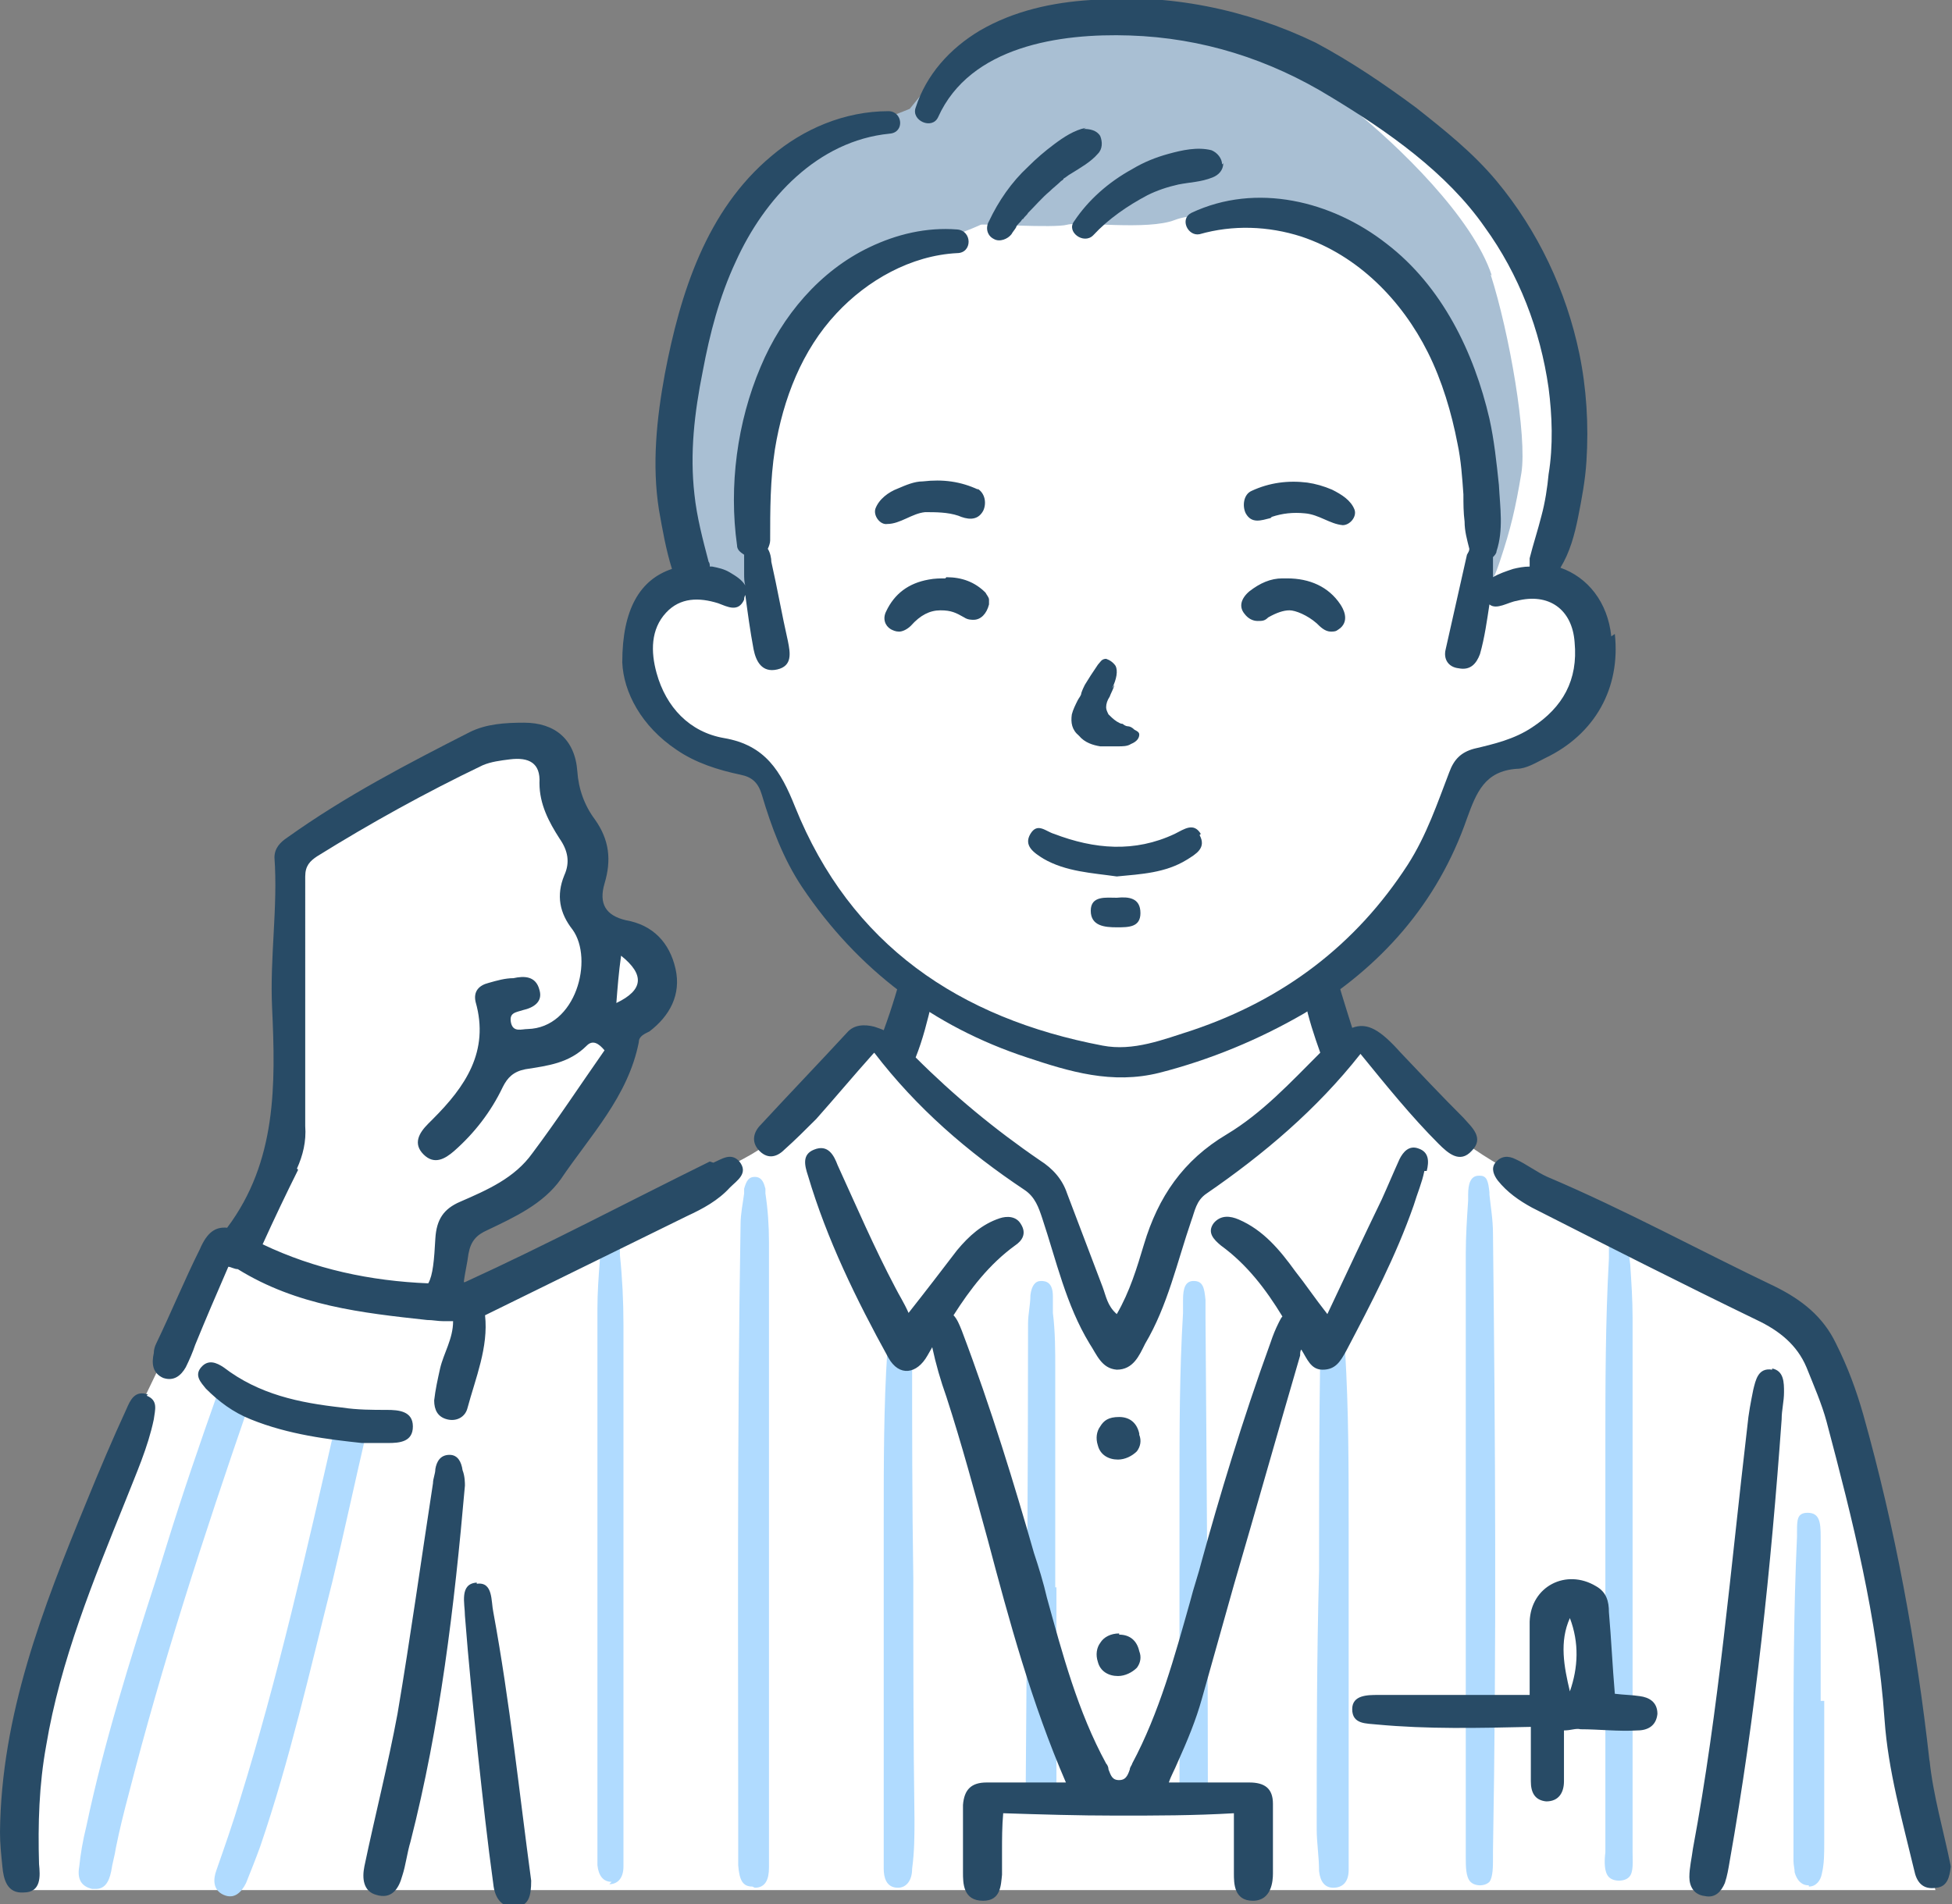 <svg xmlns="http://www.w3.org/2000/svg" viewBox="0 0 165 161"><rect x="0" y="0" width="165" height="161" fill="#808080" stroke="none"/><defs><style>.cls-2{fill:#284b66}</style></defs><g id="Layer_2"><g id="_レイヤー_1"><g id="_ワイシャツ_x3000_ストライプ"><path id="_白" d="M161.2 148.4c0-1.6-3.4-24.1-5.6-29.8-2.2-5.7-1.7-5.4-4.2-7.3-2.5-1.9-24.8-11.8-28.1-15.2s-6.2-8.3-8-8.3-1.6 1.8-2.3.9-1.9-6-1.9-6 8.1-4.7 10.9-11.3.6-6.5 4.2-7.4c3.6-.9 7.2-1.6 8.2-6s.9-7-1.5-8-2.5-1.7-2.5-1.7 3.2-8.8 2.3-13.7-2.3-14.3-8.3-19.3c-6-5.1-14.5-10.8-19.6-12.5S91.4.7 86.7 2.3c-4.6 1.6-6.8 3.1-7.6 4.9-.8 1.9-2.5 2.7-3.2 3s-1.7 0-1.7 0-5.8 2.2-7.3 3.5c-1.5 1.3-5.7 5.7-7.1 8.9-1.4 3.2-3.2 8.1-3.3 11.9-.2 3.8 1.7 15 1.7 14.9s-4 .6-4.4 3.6c-.5 3 0 5.2 1.7 7.3 1.7 2 5.2 2.7 6.9 4.2 1.7 1.4 2.5.8 3.3 3.9s2.8 6.7 4 8.3 7.2 6.2 7.3 7.3-.2 3.2-1 3.8-.7-1.3-2.7 0-.7-.4-4.6 4c-4 4.5-1.9 4.3-7.7 7.1-5.8 2.8-17.2 9.9-21.2 11.6-.4.2-.8.3-1.1.5-.2-.2-.4-.3-.6-.4-2.3-.8-1.4-5.5 0-6.5 1.6-1.2 3.5-1.6 5.1-2.8 3.1-2.3 5.1-5.7 6.9-9 .9-1.6 1.1-3.6 2.4-4.7 1.1-.9 1.8-2.1 1.9-3.6 0-1.4-.5-2.8-1.4-3.8-1.6-1.7-3.1-2.5-3.6-5-.5-2.3-.9-4.4-1.7-6.6-.6-1.6-1.1-4-2.5-5.2-2.5-2-7 .7-9.4 1.7-3.6 1.5-7.1 3.4-9.8 6.4-1 1.1-1.9 2.2-2 3.8-.3 2.5.1 5.2.2 7.7v8.7c0 3.1 0 6.2-1.3 9-.6 1.3-1.4 2.6-2.3 3.7-.7.9-1.7 1.2-2.5 1.9-1 1.1-1.6 2.8-2.1 4.4-.1.1-.3.3-.4.5-2 4.3-4.6 8.8-5.9 13.5-2.3 4.9-7.5 18-7.6 21.2-.1 3.5-.3 13.9-.3 13.9h161.8s-2.5-9.8-2.6-11.4z" fill="#fff"/><g id="_塗り"><path d="M63.6 159.5c-.8 0-1.1-.5-1.2-1.8v-3.3c0-15.2-.1-33.1.2-50.9 0-.9.2-1.8.3-2.6v-.4c.2-.7.4-1 .9-1 .7 0 .8.7.9 1v.4c.2 1.3.3 2.7.3 4.1v52.9c0 1-.3 1.7-1.2 1.7zm61.6-.1c-.4 0-.7-.1-.9-.3-.4-.4-.4-1.3-.4-2.1v-51c0-1.5.1-3 .2-4.5v-.5c0-.9.2-1.6.9-1.6h.1c.6 0 .7.5.8 1.4v.2c.1 1 .3 2.1.3 3.3.2 17.7.3 34.9 0 52.2v.6c0 .7 0 1.6-.3 2-.2.2-.5.3-.9.3zm-73.5-.3c-.7 0-1.1-.5-1.2-1.4v-47.1c0-1.3.1-2.7.2-4V105c0-.8 0-1.3.8-1.3s.9.7.9 1.7v.7c.2 1.9.3 3.9.3 5.9v45.8c0 1-.5 1.5-1.2 1.5zm85.2-.1c-.4 0-.7-.1-.9-.3-.4-.4-.4-1.3-.3-2.1v-34.3c0-5.2 0-10.5.3-15.9v-1.3c.1-.8.2-1.4.9-1.5.7 0 .8.6.8 1.4 0 .6 0 1.3.1 1.9.1 1.5.2 3 .2 4.5v45.2c0 .8.1 1.7-.3 2.1-.2.2-.5.3-.9.3zm-24.2.6c-.7 0-1.1-.5-1.2-1.4 0-1.2-.2-2.4-.2-3.5 0-7.3 0-14.6.2-21.9 0-6.2 0-12.4.1-18.5 0-1.3.3-1.8 1.1-1.8s1 .7 1 1.7c.3 5 .3 9.9.3 14.6v29.3c0 1-.5 1.5-1.3 1.5zm-36.8 0c-1 0-1.2-.9-1.2-1.6v-29.7c0-4.6 0-9.4.3-14 0-1.2.2-1.9 1-1.9.9 0 1.1.7 1.1 1.9 0 6.4 0 12.8.1 19.1 0 6.8 0 13.6.1 20.4 0 1.4 0 2.7-.2 4.2 0 1-.5 1.6-1.2 1.6zm23.7-7.8c.8 0 1.7-.2 2.5-.3 0-13.4-.1-26.7-.2-40.1v-1.5c-.1-1-.2-1.6-1-1.6-.7 0-.9.6-.9 1.6v1.1c-.3 5-.3 9.9-.3 14.7v26.2zm-10.3-.1v-17.5h-.1v-18.4c0-1.6 0-3.2-.2-4.8v-1.4c0-1.2-.6-1.3-1-1.3-.5 0-.8.4-.9 1.2 0 .8-.2 1.6-.2 2.4 0 13.2-.1 26.4-.2 39.7.9 0 1.7.1 2.6.2zm63.6 7.7c-.6 0-1-.4-1.2-1.1 0-.3-.1-.6-.1-1v-8.2c0-6.3 0-12.8.3-19.2v-.4c0-1 0-1.6.9-1.6 1 0 1.1.8 1.1 2v13.9h.3v12c0 .9 0 1.8-.2 2.6-.1.6-.5 1.1-1.1 1.1zm-123-38.3c-.5 0-1.1-.2-1.6-.4-2.4 10.5-4.8 21.1-8 31.4-.6 2-1.3 4-2 6-.3.8-.3 1.7.6 2.1.9.4 1.5-.2 1.9-1 .4-1 .8-2 1.2-3.1 2.5-7.3 4.2-14.9 6.1-22.4 1-4.2 1.9-8.4 2.9-12.7-.3 0-.7.1-1 0zm-10.6-3c-.3-.1-.6-.3-.8-.6-1.7 4.8-3.1 8.9-4.4 13.1-.3 1-.6 1.9-.9 2.9-2.2 6.8-4.4 13.8-5.9 20.9-.3 1.2-.5 2.4-.6 3.4-.2 1.1.2 1.7 1.1 1.9h.3c.7 0 1.1-.5 1.3-1.5.1-.7.3-1.3.4-2 .3-1.5.7-3.1 1.1-4.6 2.8-10.9 6.2-21.4 10.2-33-.5-.1-1-.3-1.6-.6z" fill="#b0dbff"/><path d="M126.1 23.3c-1.6-4.9-7.9-11-11.9-14.2-4-3.2-10.9-6.4-16.8-7.4S90.3.8 86.7 2s-5.3 1.8-6.5 3.2c-1.2 1.4-3.3 4-3.3 4s-3.4 1.4-4.5 1.6-4.7 1.7-6.4 3c-1.7 1.4-3.8 4.2-4.7 6.1-.9 1.8-3.1 5.9-3.6 9.6s-1.4 4.4-1.1 8.5-.2 3.9.8 6.6.1 2.6 1.2 3.7c1 1.1 1.3 1.1 2.7 1.4s2.7.4 2.7.4l-.4-5.7.5-10.4s5.2-9.7 6.5-10.7c1.3-1 4.7-3 6.5-2.7 1.8.2 5.6-1.5 5.8-1.6s6.2.3 7.3 0c1.1-.3 6.8.5 9.1-.4 1.3-.5 3.5-.5 5.6-.2.2 0 .4-.1.6-.1 3.4 0 6.8.7 9.6 2.7 2 1.5 3.8 3.8 5.2 6.1 2.4 3.4 3.7 7.4 4.2 11.5.4 3.5.8 7.5 0 11.1.2 0 .4-.1.6-.2.7-.3.8.6 1.7-2.1.9-2.7 1.3-4.4 1.8-7.4.5-3.1-1-11.8-2.6-16.8z" fill="#a9bfd3"/></g><g id="_アウトライン"><path class="cls-2" d="M73.9 89c3.6 4.7 7.9 8.4 12.7 11.6.9.6 1.2 1.5 1.5 2.4 1.2 3.6 2 7.3 4 10.6.6.9 1 2.1 2.3 2.2 1.4 0 1.9-1.2 2.4-2.2 1.9-3.2 2.7-6.9 3.9-10.4.3-.8.4-1.7 1.3-2.3 4.8-3.3 9.3-7.1 13-11.8 2.2 2.7 4.3 5.3 6.6 7.6.8.8 1.8 1.7 2.8.6 1.1-1.1 0-2-.7-2.8-1.8-1.8-3.6-3.7-5.3-5.5-1.7-1.9-2.8-2.6-4.1-2.1-.6-1.9-1.2-3.8-1.7-5.7-.6 1.3-1.4 2.4-2.3 3.4.3 1.5.8 3 1.3 4.4-2.5 2.5-4.9 5.1-7.9 6.9-3.7 2.2-5.8 5.3-7 9.3-.6 2-1.2 4-2.3 5.9-.8-.7-.9-1.5-1.2-2.3-1-2.6-2-5.3-3-7.9-.4-1.2-1.2-2.1-2.3-2.8-3.8-2.6-7.3-5.5-10.5-8.7.6-1.5 1-3.1 1.4-4.8-.9-.9-1.7-2.1-2.3-3.4-.5 2-1.1 4-1.8 5.9-.2-.1-.5-.2-.8-.3-.8-.2-1.7-.2-2.3.5-2.4 2.6-4.9 5.2-7.3 7.8-.6.6-.8 1.4-.2 2.1.7.8 1.5.7 2.2 0 .9-.8 1.8-1.7 2.7-2.6 1.6-1.8 3.1-3.6 4.8-5.5zM60 98.2c-6.9 3.4-13.7 7-20.7 10.2h-.1c.1-.8.3-1.6.4-2.4.2-1.1.7-1.6 1.6-2 2.3-1.1 4.7-2.2 6.2-4.3 2.5-3.7 5.7-7 6.6-11.6 0-.5.5-.7.9-.9 1.7-1.3 2.7-3.1 2.2-5.3-.5-2.2-1.9-3.7-4.2-4.1-1.7-.4-2.3-1.4-1.8-3.1.6-2 .4-3.7-.8-5.4-.9-1.2-1.4-2.6-1.5-4.1-.2-2.7-1.9-4.1-4.5-4.1-1.6 0-3.2.1-4.6.8-5.3 2.7-10.5 5.4-15.4 8.9-.6.4-1.1.9-1.1 1.7.3 4.2-.4 8.4-.2 12.7.3 6.5.4 13-3.8 18.6-1-.1-1.7.4-2.3 1.8-1.3 2.6-2.4 5.3-3.7 8-.1.2-.2.5-.2.8-.2.9-.1 1.7.8 2.1.9.3 1.5-.2 1.9-.9.3-.6.6-1.3.8-1.9.9-2.2 1.8-4.3 2.8-6.6.2 0 .5.2.8.2 5 3.1 10.5 3.7 16 4.3.5 0 .9.1 1.4.1h.8c0 1.5-.8 2.7-1.1 4-.2.9-.4 1.8-.5 2.7 0 .8.3 1.4 1.1 1.6.8.2 1.5-.2 1.7-.9.7-2.6 1.8-5.2 1.5-7.9l17.1-8.4c1.3-.6 2.6-1.3 3.6-2.4.6-.6 1.6-1.2.8-2.2-.7-.8-1.5-.2-2.2.1zm-7.5-17.4c2 1.6 1.9 2.9-.4 4 .1-1.3.2-2.6.4-4zm-27.4 18c.5-1.1.8-2.3.7-3.6V74.1c0-.9.4-1.3 1-1.7 4.5-2.8 9.2-5.4 14-7.7.7-.3 1.5-.4 2.3-.5 1.6-.2 2.6.3 2.5 2 0 1.8.8 3.3 1.7 4.7.7 1 .9 2 .4 3.1-.7 1.7-.4 3.2.7 4.6 1.8 2.5.3 8.3-3.8 8.4-.5 0-1.2.3-1.4-.5-.2-.9.4-.9 1-1.1.9-.2 1.7-.7 1.4-1.7-.3-1.2-1.3-1.2-2.2-1-.7 0-1.4.2-2.1.4-.8.2-1.3.7-1.1 1.6 1.2 4.2-.9 7.2-3.6 9.9l-.4.4c-.8.8-1.3 1.7-.4 2.6.9.9 1.8.4 2.6-.3 1.7-1.5 3.1-3.3 4.1-5.4.4-.8.9-1.3 1.9-1.5 1.9-.3 3.7-.5 5.2-2 .5-.5 1-.2 1.5.4-2.1 3-4 5.9-6.1 8.7-1.5 2.1-3.8 3.1-6.1 4.1-1.4.6-2 1.5-2.1 3.1-.1 1.8-.2 3.1-.6 3.8-4.9-.2-9.6-1.2-14-3.3 1-2.2 2-4.3 3-6.3zm138 50.1c-1.1-9.9-2.9-19.7-5.6-29.3-.6-2.1-1.3-4-2.3-6-1.1-2.3-2.9-3.7-5.1-4.8-6.5-3.1-12.7-6.5-19.3-9.3-.9-.4-1.8-1.1-2.7-1.5-.6-.3-1.2-.3-1.7.3-.4.5-.1 1.1.2 1.5.8 1 1.8 1.7 2.9 2.3 6.3 3.2 12.6 6.4 19 9.5 1.9.9 3.4 2.1 4.2 4 .6 1.5 1.3 3.1 1.7 4.6 2.2 8.3 4.3 16.6 4.9 25.2.3 4.3 1.5 8.5 2.5 12.7.2 1 .7 1.7 1.9 1.5.9-.1 1.1-.9 1.2-1.8-.6-3-1.5-6-1.8-9z"/><path class="cls-2" d="M149.8 115.8c-1.2-.2-1.4.9-1.6 1.7-.2 1-.4 2-.5 3.1-1.4 11.9-2.4 23.9-4.6 35.7-.1.8-.3 1.6-.3 2.4 0 .8.4 1.5 1.3 1.6.9.2 1.4-.4 1.7-1.1.2-.6.3-1.2.4-1.8 2.2-12.4 3.5-24.9 4.4-37.4 0-.8.2-1.5.2-2.3 0-.8 0-1.8-1-2zM120.6 99c.2-.8.2-1.6-.7-1.9-.8-.3-1.3.3-1.6.9-.5 1.1-1 2.3-1.5 3.4-1.5 3.1-3 6.3-4.6 9.7-1.1-1.4-1.9-2.6-2.7-3.6-1.3-1.8-2.7-3.5-4.8-4.4-.7-.3-1.5-.4-2.1.3-.6.8 0 1.4.6 1.9 2.2 1.6 3.8 3.7 5.2 6-.1.1-.2.3-.3.5-.3.6-.5 1.1-.7 1.7-2.4 6.6-4.4 13.3-5.8 18.4-.3 1.2-.7 2.3-1 3.5-1.3 4.6-2.6 9.4-4.9 13.7 0 .1-.2.3-.2.5-.2.6-.4.9-.9.9-.6 0-.7-.4-.9-.9 0-.2-.1-.4-.2-.5-2.4-4.4-3.7-9.3-5-14-.3-1.3-.7-2.6-1.1-3.8-1.6-5.6-3.6-12.2-6.1-18.8-.2-.5-.4-1-.7-1.3 1.4-2.2 3-4.3 5.2-5.9.6-.4 1-1 .5-1.8-.4-.7-1.2-.7-1.8-.5-1.5.5-2.6 1.5-3.6 2.7-1.3 1.7-2.6 3.4-4.1 5.3-.4-.9-.8-1.5-1.1-2.1-1.8-3.4-3.3-6.9-4.9-10.4-.3-.8-.8-1.8-2-1.3-1 .4-.8 1.3-.5 2.2 1.6 5.4 4.1 10.5 6.8 15.4.9 1.6 2.4 1.4 3.3-.2.1-.2.3-.5.4-.7.3 1.4.7 2.8 1.2 4.2 1.3 4 2.4 8.1 3.5 12.1 1.8 6.8 3.7 13.8 6.6 20.5h-6.7c-1.3 0-1.9.6-2 1.9v5.7c0 .9 0 2.4 1.7 2.4 1.5 0 1.5-1.3 1.6-2.2v-2c0-1 0-2.1.1-3.2 3.1.1 6.3.2 9.6.2s6.5 0 9.9-.2v5.1c0 .8 0 2.3 1.6 2.3s1.7-1.7 1.7-2.3v-5.9c0-1.3-.7-1.8-2-1.8h-6.8c.2-.6.5-1.1.7-1.6.9-2 1.6-3.7 2.1-5.5l2.7-9.6c1.9-6.5 3.7-12.9 5.6-19.4 0-.2 0-.4.1-.5.5.8.8 1.7 1.8 1.7 1.1 0 1.5-.7 2-1.6 2.1-4 4.2-8 5.7-12.3.3-1 .7-1.9.9-2.9zm18 44.4c-.6-.1-1.3-.1-2.1-.2-.2-2.3-.3-4.6-.5-6.9 0-.9-.2-1.7-1.1-2.2-2.5-1.5-5.5 0-5.6 3v6.2h-12.8c-.9 0-2.2 0-2.2 1.2 0 1.3 1.2 1.2 2.1 1.3 4.3.4 8.5.3 13 .2v4.6c0 .9.3 1.6 1.3 1.7 1.1 0 1.5-.8 1.5-1.7v-4.3c.6 0 1-.2 1.4-.1 1.6 0 3.2.2 4.8.1.9 0 1.6-.4 1.7-1.4 0-1-.7-1.4-1.5-1.5zm-5.9-.4c-.5-2.1-.9-4.2 0-6.2.8 2.1.7 4.2 0 6.2z"/><path class="cls-2" d="M96.3 121.2c-.2-.9-.8-1.4-1.7-1.4s-1.3.3-1.6.8c-.3.4-.4 1-.2 1.6.2.8.9 1.2 1.7 1.2.6 0 1.2-.3 1.6-.7.3-.4.4-.9.2-1.4zm-1.7 16.9c-.7 0-1.3.3-1.6.8-.3.4-.4 1-.2 1.6.2.8.9 1.2 1.7 1.2.6 0 1.2-.3 1.6-.7.3-.4.4-.9.2-1.4-.2-.9-.8-1.4-1.7-1.4zm-82.1-20.2c-1.1-.4-1.5.5-1.8 1.2-1.2 2.6-2.3 5.2-3.4 7.9-3.7 9-7.2 18-7.3 27.9 0 1 .1 1.9.2 2.9.1 1.1.4 2.3 1.8 2.2 1.5 0 1.4-1.4 1.3-2.4-.1-3.4 0-6.7.6-10 1.2-7.2 4-14 6.7-20.7.9-2.3 1.9-4.5 2.4-6.9.1-.8.4-1.6-.6-2zm26.6 6.4c-.1-.7-.4-1.3-1.1-1.3-.8 0-1.1.6-1.2 1.2 0 .4-.2.8-.2 1.2-1 6.5-1.9 13-3 19.5-.8 4.3-1.9 8.6-2.8 12.9-.2 1-.1 2.1 1 2.4 1.3.4 1.9-.5 2.2-1.6.3-.9.4-1.9.7-2.9 2.5-9.8 3.7-19.8 4.6-30.1 0-.2 0-.8-.2-1.3zm1.2 9.5c-1.5.1-1 1.8-1 2.8.3 3.9.7 7.8 1.1 11.7.4 3.7.8 7.4 1.3 11 .1 1 .6 2 1.8 1.9 1.2 0 1.4-.9 1.4-2.2-1-7.4-1.8-15.1-3.2-22.7-.2-.9 0-2.6-1.4-2.4zM32.8 122c1 0 2.1-.1 2.1-1.4 0-1.3-1.2-1.4-2.2-1.4-1.2 0-2.5 0-3.8-.2-3.6-.4-7-1.1-10-3.4-.6-.4-1.3-.7-1.9 0-.6.7 0 1.3.4 1.8 1.1 1.1 2.3 2 3.8 2.6 3.2 1.3 6.6 1.7 9.4 2h2zm103.4-68.2c-.3-2.9-2-5-4.3-5.8.8-1.3 1.2-2.8 1.5-4.3.3-1.5.6-3.1.7-4.7.2-3.1 0-6.2-.6-9.1-1.1-5.3-3.5-10.4-7-14.6-2-2.4-4.4-4.3-6.8-6.2-2.7-2-5.5-3.9-8.5-5.5C105.4.8 98.7-.6 92.2 0c-3.2.2-6.5.9-9.4 2.6-2.5 1.5-4.5 3.7-5.4 6.5-.4 1.1 1.4 1.9 1.9.8C82 3.9 89.6 2.8 95.5 3c6.1.2 11.8 2 17 5.2 4.8 2.9 9.8 6.4 13 11 2.9 4 4.7 8.7 5.4 13.6.3 2.3.4 4.9 0 7.3-.1 1.1-.3 2.4-.6 3.5-.3 1.2-.7 2.4-1 3.6v.7c-.5 0-1 .1-1.4.2-.6.2-1.2.4-1.7.7v-1.7c.1-.1.3-.3.3-.5.6-1.8.3-3.7.2-5.6-.2-1.9-.4-3.8-.8-5.6-1.3-5.6-4-11.2-8.7-14.8-4.6-3.6-11-5.2-16.5-2.6-1 .5-.3 2 .7 1.8 2.8-.8 5.8-.7 8.6.2 4.8 1.6 8.5 5.4 10.7 9.8 1.2 2.4 2 5.1 2.5 7.7.3 1.4.4 2.9.5 4.3 0 .8 0 1.5.1 2.3 0 .8.2 1.5.4 2.3 0 .2-.1.3-.2.5-.6 2.7-1.2 5.3-1.8 8-.2.8.2 1.5 1.1 1.6 1 .2 1.5-.4 1.8-1.2.4-1.4.6-2.9.8-4.2.6.5 1.6-.2 2.3-.3 2.7-.7 4.7.7 4.9 3.5.3 3.2-1 5.5-3.6 7.2-1.5 1-3.2 1.4-4.9 1.8-1.1.3-1.7.9-2.1 2-1 2.6-1.9 5.3-3.5 7.8-4.4 6.8-10.5 11.4-18.2 14-2.5.8-5 1.8-7.6 1.3-12.1-2.3-21.3-8.5-26-20.2-1.2-3-2.5-5.2-6-5.8-2.9-.5-4.9-2.6-5.7-5.5-.5-1.8-.5-3.7.8-5.1 1.2-1.3 2.8-1.3 4.4-.8.8.3 1.7.8 2.2-.3 0-.1 0-.2.1-.4.2 1.5.4 3 .7 4.6.2 1 .7 2 2 1.7 1.3-.3 1.1-1.4.9-2.4-.5-2.2-.9-4.5-1.4-6.7 0-.3-.1-.8-.3-1.1.1-.2.2-.5.2-.7 0-2.6 0-5.1.4-7.7.7-4.3 2.3-8.4 5.2-11.5 2.6-2.8 6.3-4.9 10.2-5.1 1.3 0 1.3-1.9 0-2-2.6-.2-5.1.4-7.4 1.5-4.2 2-7.4 5.8-9.2 10.1-2 4.7-2.7 10.1-2 15.1 0 .4.3.6.6.8v1.6c0 .3 0 .7.1 1-.3-.5-.8-.8-1.3-1.1-.5-.3-1-.4-1.5-.5H60c0-.1 0-.3-.1-.4-.5-1.9-1-3.8-1.2-5.7-.4-3.5 0-6.9.7-10.4.6-3.2 1.4-6.3 2.8-9.3 2.4-5.3 6.9-10.2 13-10.8 1.3-.1 1.1-1.9-.1-1.9-3.7 0-7.2 1.5-9.9 3.8-5.5 4.6-7.7 11.6-9 18.4-.7 3.8-1.1 7.7-.5 11.5.3 1.7.6 3.4 1.1 5-2.7.9-4.2 3.4-4.2 7.9.1 2.5 1.6 5.4 4.6 7.4 1.6 1.1 3.5 1.7 5.4 2.1 1 .2 1.5.7 1.8 1.7.8 2.7 1.8 5.4 3.4 7.8 4.7 7 11.1 11.8 19 14.4 3.6 1.2 7.2 2.3 11.2 1.3 4.3-1.1 8.4-2.8 12.2-5 6.5-3.9 11.3-9.3 13.8-16.5.8-2.2 1.5-4 4.2-4.2.8 0 1.6-.5 2.4-.9 4.2-2 6.4-5.9 5.9-10.5z"/><path class="cls-2" d="M101.5 70.5c-.6-1-1.4-.4-2.2 0-3.4 1.6-6.8 1.3-10.2 0-.7-.2-1.4-1-2 0-.6 1 .3 1.6 1.1 2.1 1.9 1.1 4.1 1.2 6.2 1.5 2.1-.2 4.1-.3 5.9-1.4.8-.5 1.7-1 1.1-2.1zm-7.1 5.4c-.9 0-2.2-.2-2.2 1.1s1.2 1.4 2.2 1.4c1 0 2 0 2-1.2 0-1.3-1-1.4-2-1.3zM94 58.2c.4-.8.5-1.5.3-1.9-.2-.3-.5-.5-.8-.6-.4 0-.5.3-.7.5l-.6.9c-.2.3-.3.5-.5.8-.1.2-.2.4-.3.7 0 .2-.2.4-.3.6-.2.4-.4.8-.5 1.2-.1.7 0 1.3.6 1.8.5.6 1.2.8 1.8.9h1.5c.4 0 .8 0 1.1-.2.5-.2.7-.5.7-.8 0-.2-.2-.3-.4-.4-.2-.2-.4-.3-.6-.3-.1 0-.3-.1-.4-.2-.2 0-.3-.1-.5-.2-.3-.2-.5-.4-.7-.6-.1-.2-.2-.4-.2-.6 0-.3.1-.6.3-.9.1-.3.3-.6.4-1zm-14.1-9.3c-.4 0-.9 0-1.4.1-1.7.3-2.9 1.2-3.6 2.7-.3.6-.1 1.2.4 1.5.2.1.4.2.7.2.3 0 .7-.2 1-.5.8-.9 1.6-1.3 2.5-1.3s1.3.2 2 .6c.3.2.6.2.8.2.6 0 1.1-.5 1.3-1.3v-.4c0-.2-.2-.4-.3-.6-.9-.9-2-1.3-3.3-1.3zm25.3 3c.3.4.7.6 1.1.6s.6 0 .9-.3c.7-.4 1.3-.6 1.8-.6s1.5.4 2.3 1.1c.3.3.7.7 1.2.7s.5-.1.8-.3c.8-.7.2-1.7 0-2-1-1.5-2.6-2.2-4.5-2.2h-.4c-1 0-1.9.4-2.8 1.1-.7.6-.9 1.3-.4 1.9zM82.7 41.4c-1.5-.7-3-.9-4.7-.7-.7 0-1.4.3-2.1.6-.8.3-1.6.9-1.9 1.7-.2.6.4 1.4 1 1.3 1.1 0 2.1-.9 3.2-1 .9 0 1.9 0 2.8.3.7.3 1.6.5 2.1-.4.3-.6.2-1.5-.5-1.9zm24.8 2.3c.9-.3 1.8-.4 2.8-.3 1.2.1 2.1.9 3.2 1 .6 0 1.2-.7 1-1.3-.3-.8-1.1-1.3-1.9-1.7-.7-.3-1.4-.5-2.1-.6-1.6-.2-3.2 0-4.7.7-.7.3-.8 1.3-.5 1.9.5.9 1.3.6 2.1.4zm-4.2-29.8c0-.5-.4-1-.9-1.2-1.2-.3-2.5 0-3.6.3s-2.1.7-3.1 1.3c-2 1.1-3.7 2.6-4.9 4.4-.7.9.8 2 1.6 1.2 1.3-1.4 2.9-2.5 4.6-3.4.8-.4 1.7-.7 2.6-.9 1-.2 1.9-.2 2.9-.6.5-.2.9-.6.9-1.2zm-11.5-3.1c-1 .2-1.9.8-2.7 1.4-.8.6-1.5 1.2-2.2 1.9-1.4 1.3-2.5 2.9-3.3 4.6-.3.5-.2 1.2.4 1.5.5.3 1.2 0 1.5-.4.1-.2.3-.4.4-.6 0-.1.2-.3.4-.5 0 0 .1-.2.2-.2.1-.2.3-.3.4-.5.6-.6 1.2-1.3 1.8-1.8.3-.3.7-.6 1-.9 0 0 .2-.1.2-.2.2-.1.4-.3.6-.4.8-.5 1.7-1 2.3-1.7.4-.4.4-1 .2-1.5-.3-.5-.9-.6-1.4-.6z"/></g></g></g></g></svg>